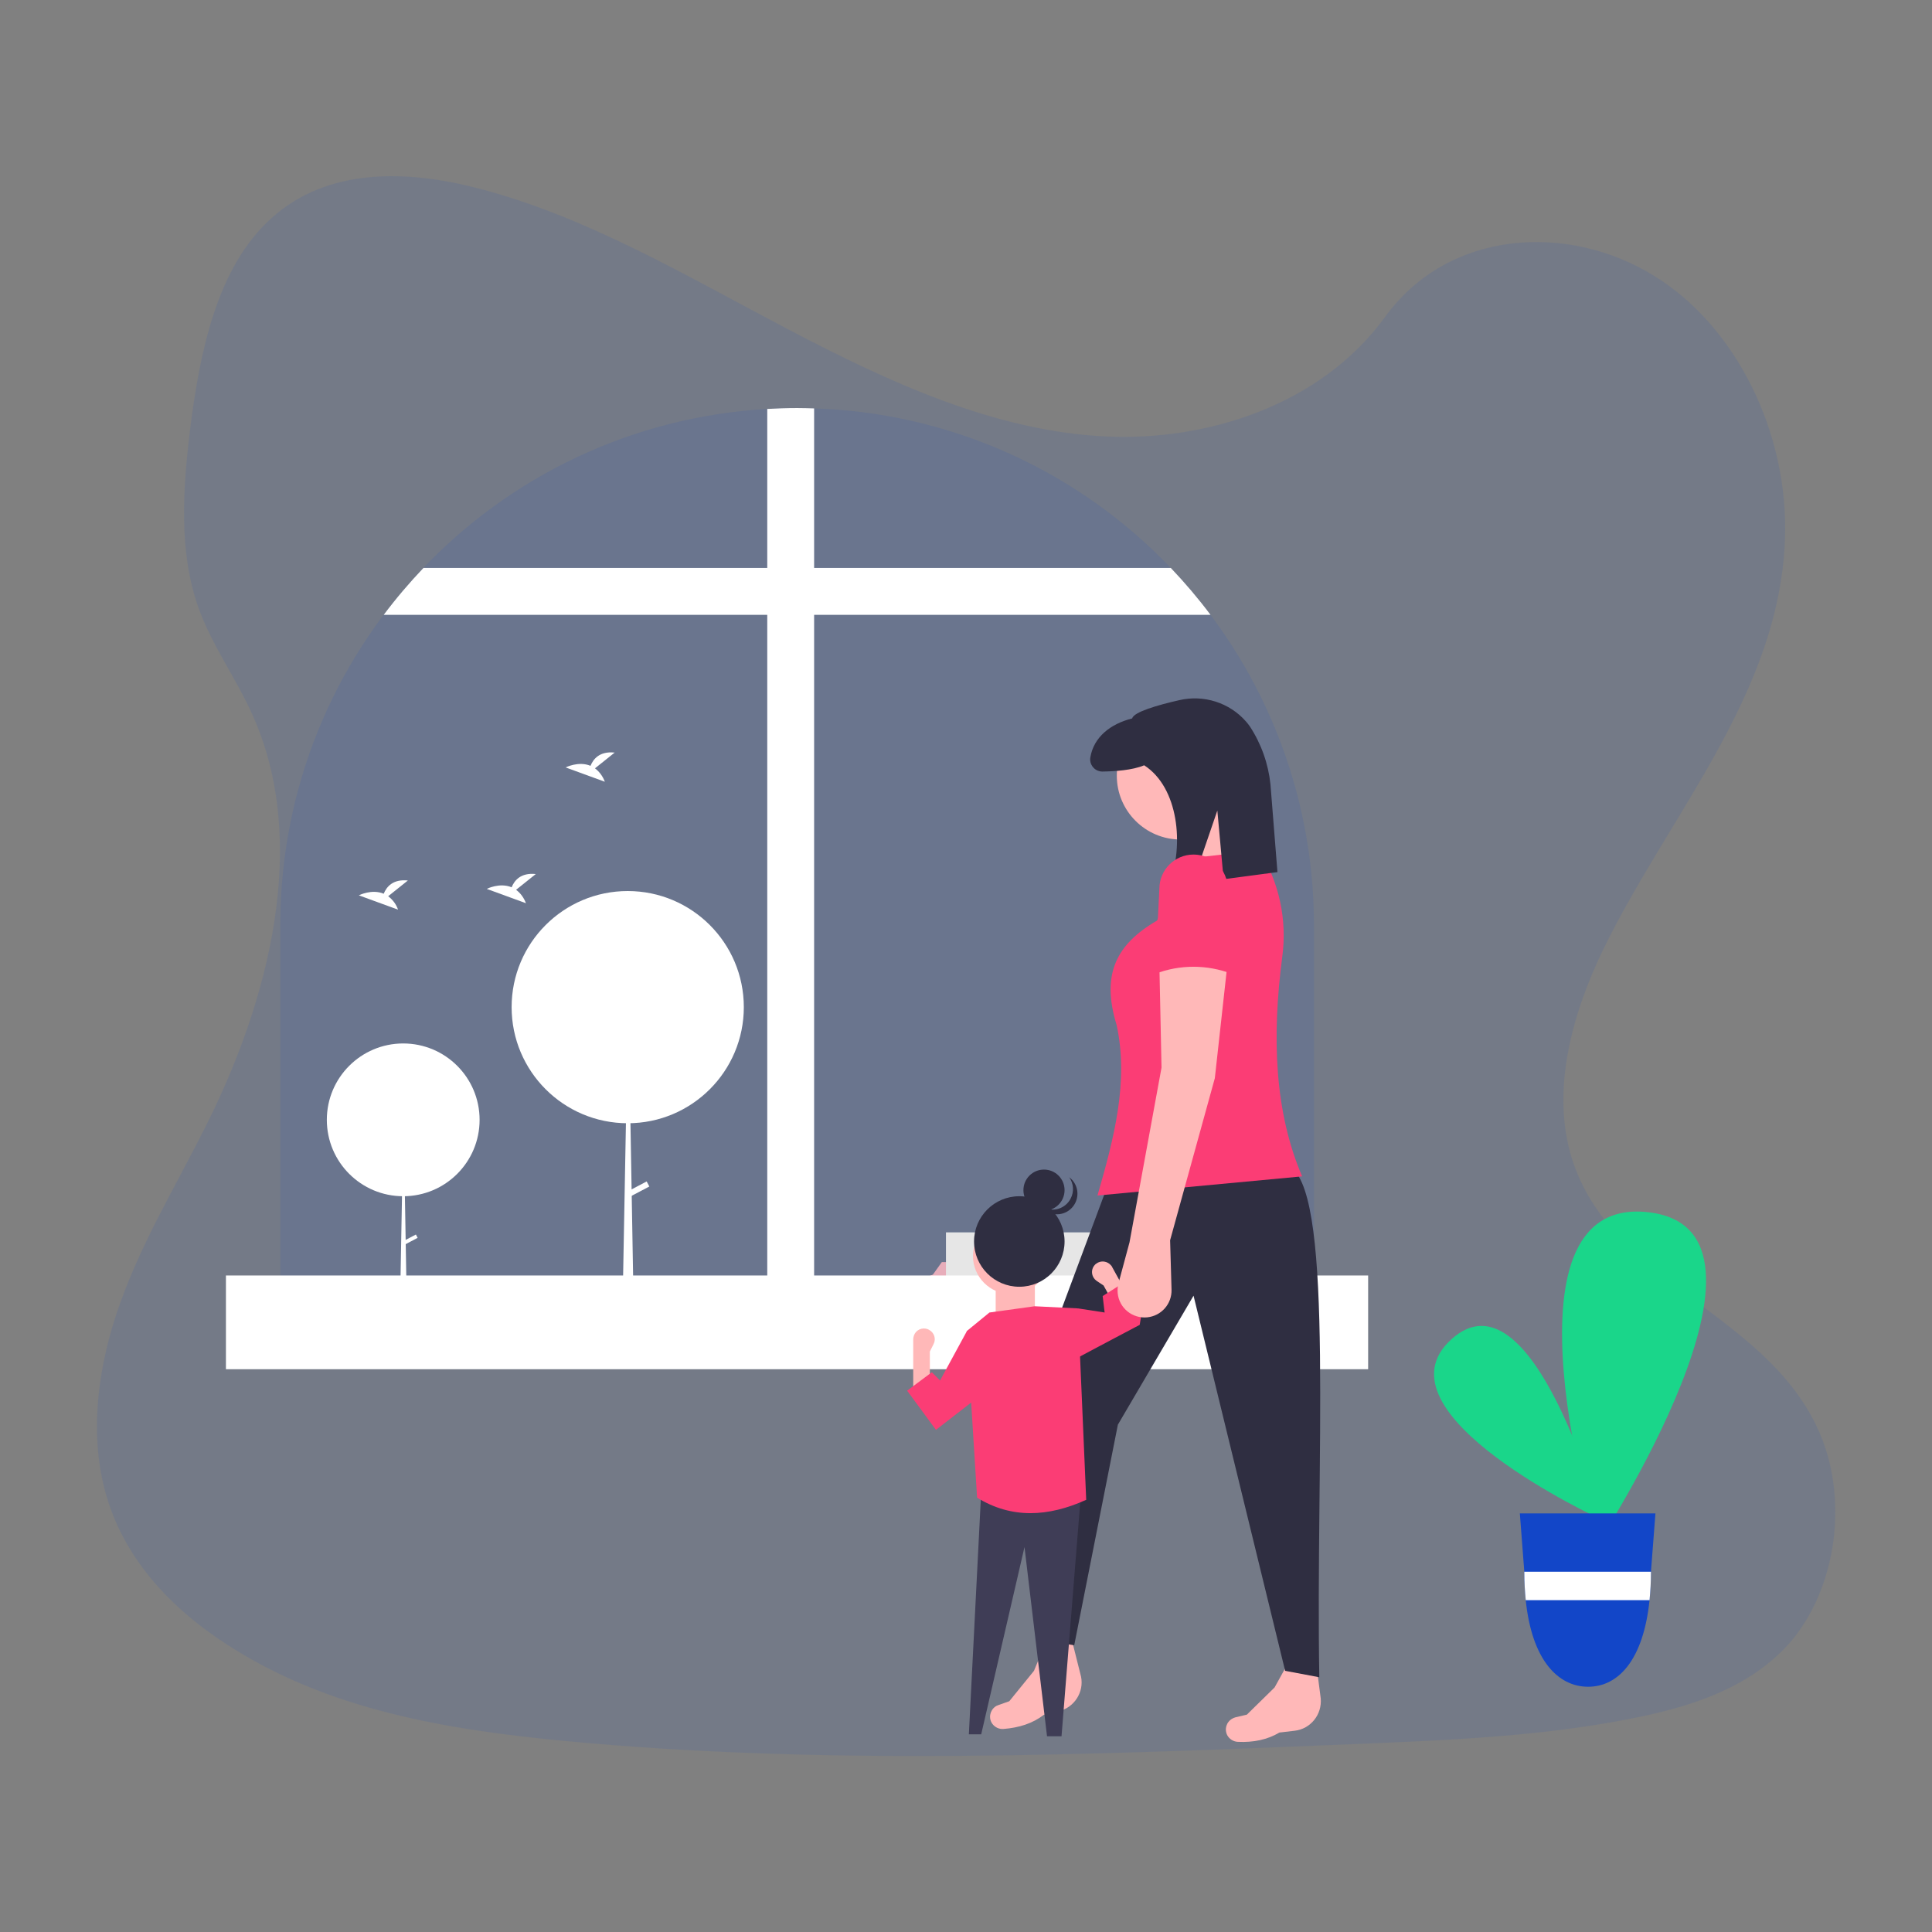 <?xml version="1.0" encoding="utf-8"?>
<!-- Generator: Adobe Illustrator 24.2.0, SVG Export Plug-In . SVG Version: 6.00 Build 0)  -->
<svg version="1.1" id="Livello_1" xmlns="http://www.w3.org/2000/svg" xmlns:xlink="http://www.w3.org/1999/xlink" x="0px" y="0px"
	 viewBox="0 0 1080 1080" style="enable-background:new 0 0 1080 1080;" xml:space="preserve">
<rect x="0" y="0" width="1080" height="1080" fill="#808080" stroke="none"/>
<style type="text/css">
	.st0{opacity:0.1;fill:#1246C8;enable-background:new    ;}
	.st1{fill:#FFB8B8;}
	.st2{fill:#FFFFFF;}
	.st3{fill:#E6E6E6;}
	.st4{fill:#1AD68A;}
	.st5{fill:#1246C8;}
	.st6{fill:#2F2E41;}
	.st7{fill:#FB3D75;}
	.st8{fill:#3F3D56;}
</style>
<g>
	<path class="st0" d="M618.7,244c-62.2-2.8-121.5-30.2-178.3-60s-112.5-63.1-173.5-78.8c-39.2-10.2-83.8-11.7-115.2,16.8
		c-30.4,27.3-40,74.5-45.5,118.6c-4,33-6.3,67.7,4.6,98.7c7.5,21.3,21,39.5,30.2,60c32.3,71.4,9.4,159.6-25.6,229.5
		c-16.3,32.7-35.4,64-48,99c-12.6,34.7-18.4,74.8-7.3,110.4c10.9,35.3,37.1,61.7,65.4,80.2c57.4,37.8,125.1,48.6,191.1,54.9
		c146,13.7,292.9,7.7,439.6,1.7c54.3-2.3,108.7-4.3,162-15.6c29.5-6.3,60.1-16.5,81.7-40.4c27.2-30.7,34.2-82.8,15.7-121.5
		c-30.6-64.6-115.4-80.8-137-150.2c-11.7-38.1,0.4-80.8,17.4-116.1c36.9-75.9,98.5-142.8,101.8-229.5
		c2.3-59.7-27.4-119.5-73.3-147.6c-48-29.6-114.6-25.9-150.2,23C737.9,227.2,673.8,246.5,618.7,244z"/>
	<path class="st1" d="M561.9,714.6c-0.2,2,1.2,3.8,3.2,4c0.1,0,0.2,0,0.4,0l11.7,0.1c1.3-0.1,2.3-1.2,2.3-2.5l0,0
		c0-1-0.6-1.9-1.6-2.3l-3.4-1.4l-5-7h-4C563.5,708.2,562.3,711.3,561.9,714.6L561.9,714.6L561.9,714.6z"/>
	<path class="st1" d="M534.1,714.6c0.2,2-1.2,3.8-3.2,4c-0.1,0-0.2,0-0.4,0l-11.7,0.1c-1.3-0.1-2.3-1.2-2.3-2.5l0,0
		c0-1,0.6-1.9,1.6-2.3l3.4-1.4l5-7h4C532.5,708.2,533.7,711.3,534.1,714.6L534.1,714.6L534.1,714.6z"/>
	<path class="st0" d="M734.5,517v222.2H156.7V517c0-153.1,119.4-279.6,272.2-288.4c5.5-0.3,11.1-0.5,16.7-0.5c3.2,0,6.4,0,9.5,0.2
		c73.3,2.3,142.9,32.5,194.7,84.4c1.6,1.6,3.1,3.1,4.6,4.7C705.8,371.2,734.5,442.7,734.5,517z"/>
	<path class="st2" d="M455.1,228.3v510.9h-26.2V228.6c5.5-0.3,11.1-0.5,16.7-0.5C448.8,228.1,452,228.2,455.1,228.3z"/>
	<path class="st2" d="M676.7,343.7H214.5c6.9-9.2,14.3-17.9,22.2-26.2h417.8C662.4,325.8,669.8,334.5,676.7,343.7z"/>
	<rect x="626.8" y="547.8" class="st3" width="31" height="31"/>
	<rect x="627.7" y="618.4" class="st3" width="31" height="31"/>
	<rect x="528.8" y="688.9" class="st3" width="31" height="31"/>
	<rect x="578.7" y="688.9" class="st3" width="31" height="31"/>
	<rect x="628.6" y="688.9" class="st3" width="31" height="31"/>
	<rect x="628.6" y="688.9" class="st3" width="31" height="31"/>
	<circle class="st2" cx="225.4" cy="626" r="42.7"/>
	<polygon class="st2" points="225.5,626 225.6,626 227.7,747 223.3,747 	"/>
	
		<rect x="225.3" y="691.8" transform="matrix(0.885 -0.466 0.466 0.885 -296.368 186.581)" class="st2" width="8" height="2.1"/>
	<circle class="st2" cx="350.9" cy="563" r="64.9"/>
	<polygon class="st2" points="351.1,563 351.3,563 354.5,747 347.7,747 	"/>
	
		<rect x="350.7" y="663" transform="matrix(0.885 -0.466 0.466 0.885 -268.543 242.739)" class="st2" width="12.1" height="3.2"/>
	<path class="st2" d="M217,501l11-8.8c-8.5-0.9-12,3.7-13.5,7.4c-6.7-2.8-13.9,0.9-13.9,0.9l21.9,8C221.5,505.5,219.5,502.9,217,501
		z"/>
	<path class="st2" d="M332.6,429.5l11-8.8c-8.5-0.9-12,3.7-13.5,7.4c-6.7-2.8-13.9,0.9-13.9,0.9l21.9,8
		C337,434,335.1,431.4,332.6,429.5z"/>
	<path class="st2" d="M288.5,497.4l11-8.8c-8.5-0.9-12,3.7-13.5,7.4c-6.7-2.8-13.9,0.9-13.9,0.9l21.9,8
		C292.9,501.9,291,499.3,288.5,497.4z"/>
	<rect x="126.3" y="713" class="st2" width="638.5" height="52.4"/>
	<path class="st4" d="M895.1,849.4c0,0-129.2-59.5-83.8-100.7C856.7,707.5,895.1,849.4,895.1,849.4z"/>
	<path class="st4" d="M892.9,863.3c0,0-59.4-195.1,28.1-185.7C1008.4,686.9,892.9,863.3,892.9,863.3z"/>
	<path class="st5" d="M849.6,846l2.5,32.6l0,0.6c0,5.1,0.3,10.2,0.8,15.3c3.4,33.3,17.9,48.4,34.9,48.4c17,0,30.9-15.2,34.3-48.4
		c0.5-5.1,0.8-10.2,0.8-15.3l0-0.5l0-0.1l2.5-32.6H849.6z"/>
	<path class="st2" d="M922.9,878.6l0,0.1l0,0.5c0,5.1-0.3,10.2-0.8,15.3h-69.2c-0.5-5.1-0.8-10.2-0.8-15.3l0-0.6H922.9z"/>
	<path class="st1" d="M723.7,967.5l-8.5,1c-6.7,4-14.5,5.6-23.2,5.2c-2.5-0.1-4.7-1.5-5.9-3.6l0,0c-1.8-3.4-0.6-7.5,2.8-9.4
		c0.5-0.3,1.1-0.5,1.7-0.7l6.4-1.5l15.5-15.2l9.4-17l13.6,1.6l2.8,21.5l0,0C739.1,958.5,732.6,966.5,723.7,967.5z"/>
	<path class="st1" d="M591.8,956.6l-8.3,2c-6.2,4.8-13.8,7.2-22.5,7.9c-2.5,0.2-4.8-0.9-6.3-2.9l0,0c-2.2-3.1-1.4-7.4,1.7-9.6
		c0.5-0.4,1.1-0.6,1.6-0.8l6.2-2.2L578,934l7.4-17.9H599l5.3,21.1l0,0C606.1,945.9,600.5,954.6,591.8,956.6z"/>
	<path class="st6" d="M585,917.3l15.5,2.4l24.4-123.3l42.3-72.1l51.2,209.7l19.1,3.6c-2.1-118.1,8.3-266.7-15.5-284.7l-103.6,11.9
		l-45.3,121.5L585,917.3z"/>
	<circle class="st1" cx="660" cy="433.6" r="35.7"/>
	<polygon class="st1" points="710.1,488.4 667.2,495.6 656.4,457.4 687.4,447.9 	"/>
	<path class="st7" d="M727.9,657.6l-114.4,10.7c9.2-31.9,17.6-63.6,10.7-95.3c-8.7-28.3-0.3-45.1,22.6-58.4l15.5-34.5l41.7-4.8l0,0
		c11,17.8,15.6,38.8,12.8,59.5C710.9,579.9,712.5,621.7,727.9,657.6z"/>
	<path class="st6" d="M659.2,391.4c-11.9,2.7-25.5,6.6-26.3,10.2c-12.3,3.1-21.5,10.5-23.4,21.8c-0.6,3.7,1.9,7.2,5.6,7.8
		c0.4,0.1,0.8,0.1,1.2,0.1c6.7-0.1,16.7-0.7,23.3-3.5c19.2,12.4,22.4,44.6,14,66.5l13.2-1.2l13.7-40l3.5,38.4l30.1-4l-3.9-49
		c-1.2-11.5-5.1-22.6-11.5-32.4c-0.7-1-1.4-1.9-2.2-2.8C687.3,392.8,672.9,388.2,659.2,391.4z"/>
	<polygon class="st8" points="541.6,969.5 548.5,969.5 572.7,864.8 585.3,970.6 593.4,970.6 604.3,834.3 548.5,833.8 	"/>
	<path class="st1" d="M510.6,777.4h9.2v-21.9l2.1-4.2c1.5-2.9,0.3-6.5-2.7-8c-0.6-0.3-1.1-0.5-1.8-0.6l0,0c-3.3-0.5-6.3,1.7-6.8,5
		c0,0.3-0.1,0.6-0.1,0.9V777.4z"/>
	<circle class="st1" cx="565.2" cy="702.1" r="21.3"/>
	<rect x="556.6" y="713" class="st1" width="21.9" height="25.3"/>
	<path class="st7" d="M546.2,837.2c19.3,11.9,39.8,10.8,61,1.2l-4.6-107l-24.2-1.2l-25.3,3.5l-12.7,10.4L546.2,837.2z"/>
	<polygon class="st7" points="523.2,799.3 548.5,779.7 540.5,744.1 525.5,771.7 520.9,767.1 507.1,777.4 	"/>
	<path class="st1" d="M635.5,733.2l-8,4.5l-10.6-19.1l-3.9-2.6c-2.7-1.9-3.4-5.6-1.5-8.3c0.4-0.5,0.8-1,1.3-1.3l0,0
		c2.6-2,6.3-1.5,8.4,1.1c0.2,0.2,0.4,0.5,0.5,0.8l3.3,6L635.5,733.2z"/>
	<polygon class="st7" points="590.5,765.3 621,749.1 637.1,740.6 639.4,726.8 629,716.5 616.4,724.5 617.5,733.7 602.6,731.4 	"/>
	<circle class="st6" cx="569.8" cy="694" r="25.3"/>
	<circle class="st6" cx="583.6" cy="665.3" r="11.5"/>
	<path class="st6" d="M583,674.9c5.6,2.9,12.6,0.8,15.5-4.9c2-3.8,1.7-8.4-0.8-11.9c5.1,3.8,6.1,11,2.3,16.1s-11,6.1-16.1,2.3
		c-1-0.7-1.8-1.6-2.5-2.6C582,674.3,582.5,674.6,583,674.9z"/>
	<path class="st1" d="M654.1,693.3l0.8,27.7c0.2,7.9-5.7,14.6-13.6,15.4l0,0c-8.3,0.8-15.7-5.2-16.5-13.5c-0.2-1.8,0-3.7,0.4-5.4
		l6.2-23l17.9-97.7l-1.2-57.2l38.1-1.2l-7.1,64.3L654.1,693.3z"/>
	<path class="st7" d="M688.6,544.4c-13.8-5.3-29.1-5.3-42.9,0l2.4-47.6c0-10.5,8.5-19.1,19.1-19.1l0,0c10.5,0,19.1,8.5,19.1,19.1
		L688.6,544.4z"/>
</g>
</svg>
